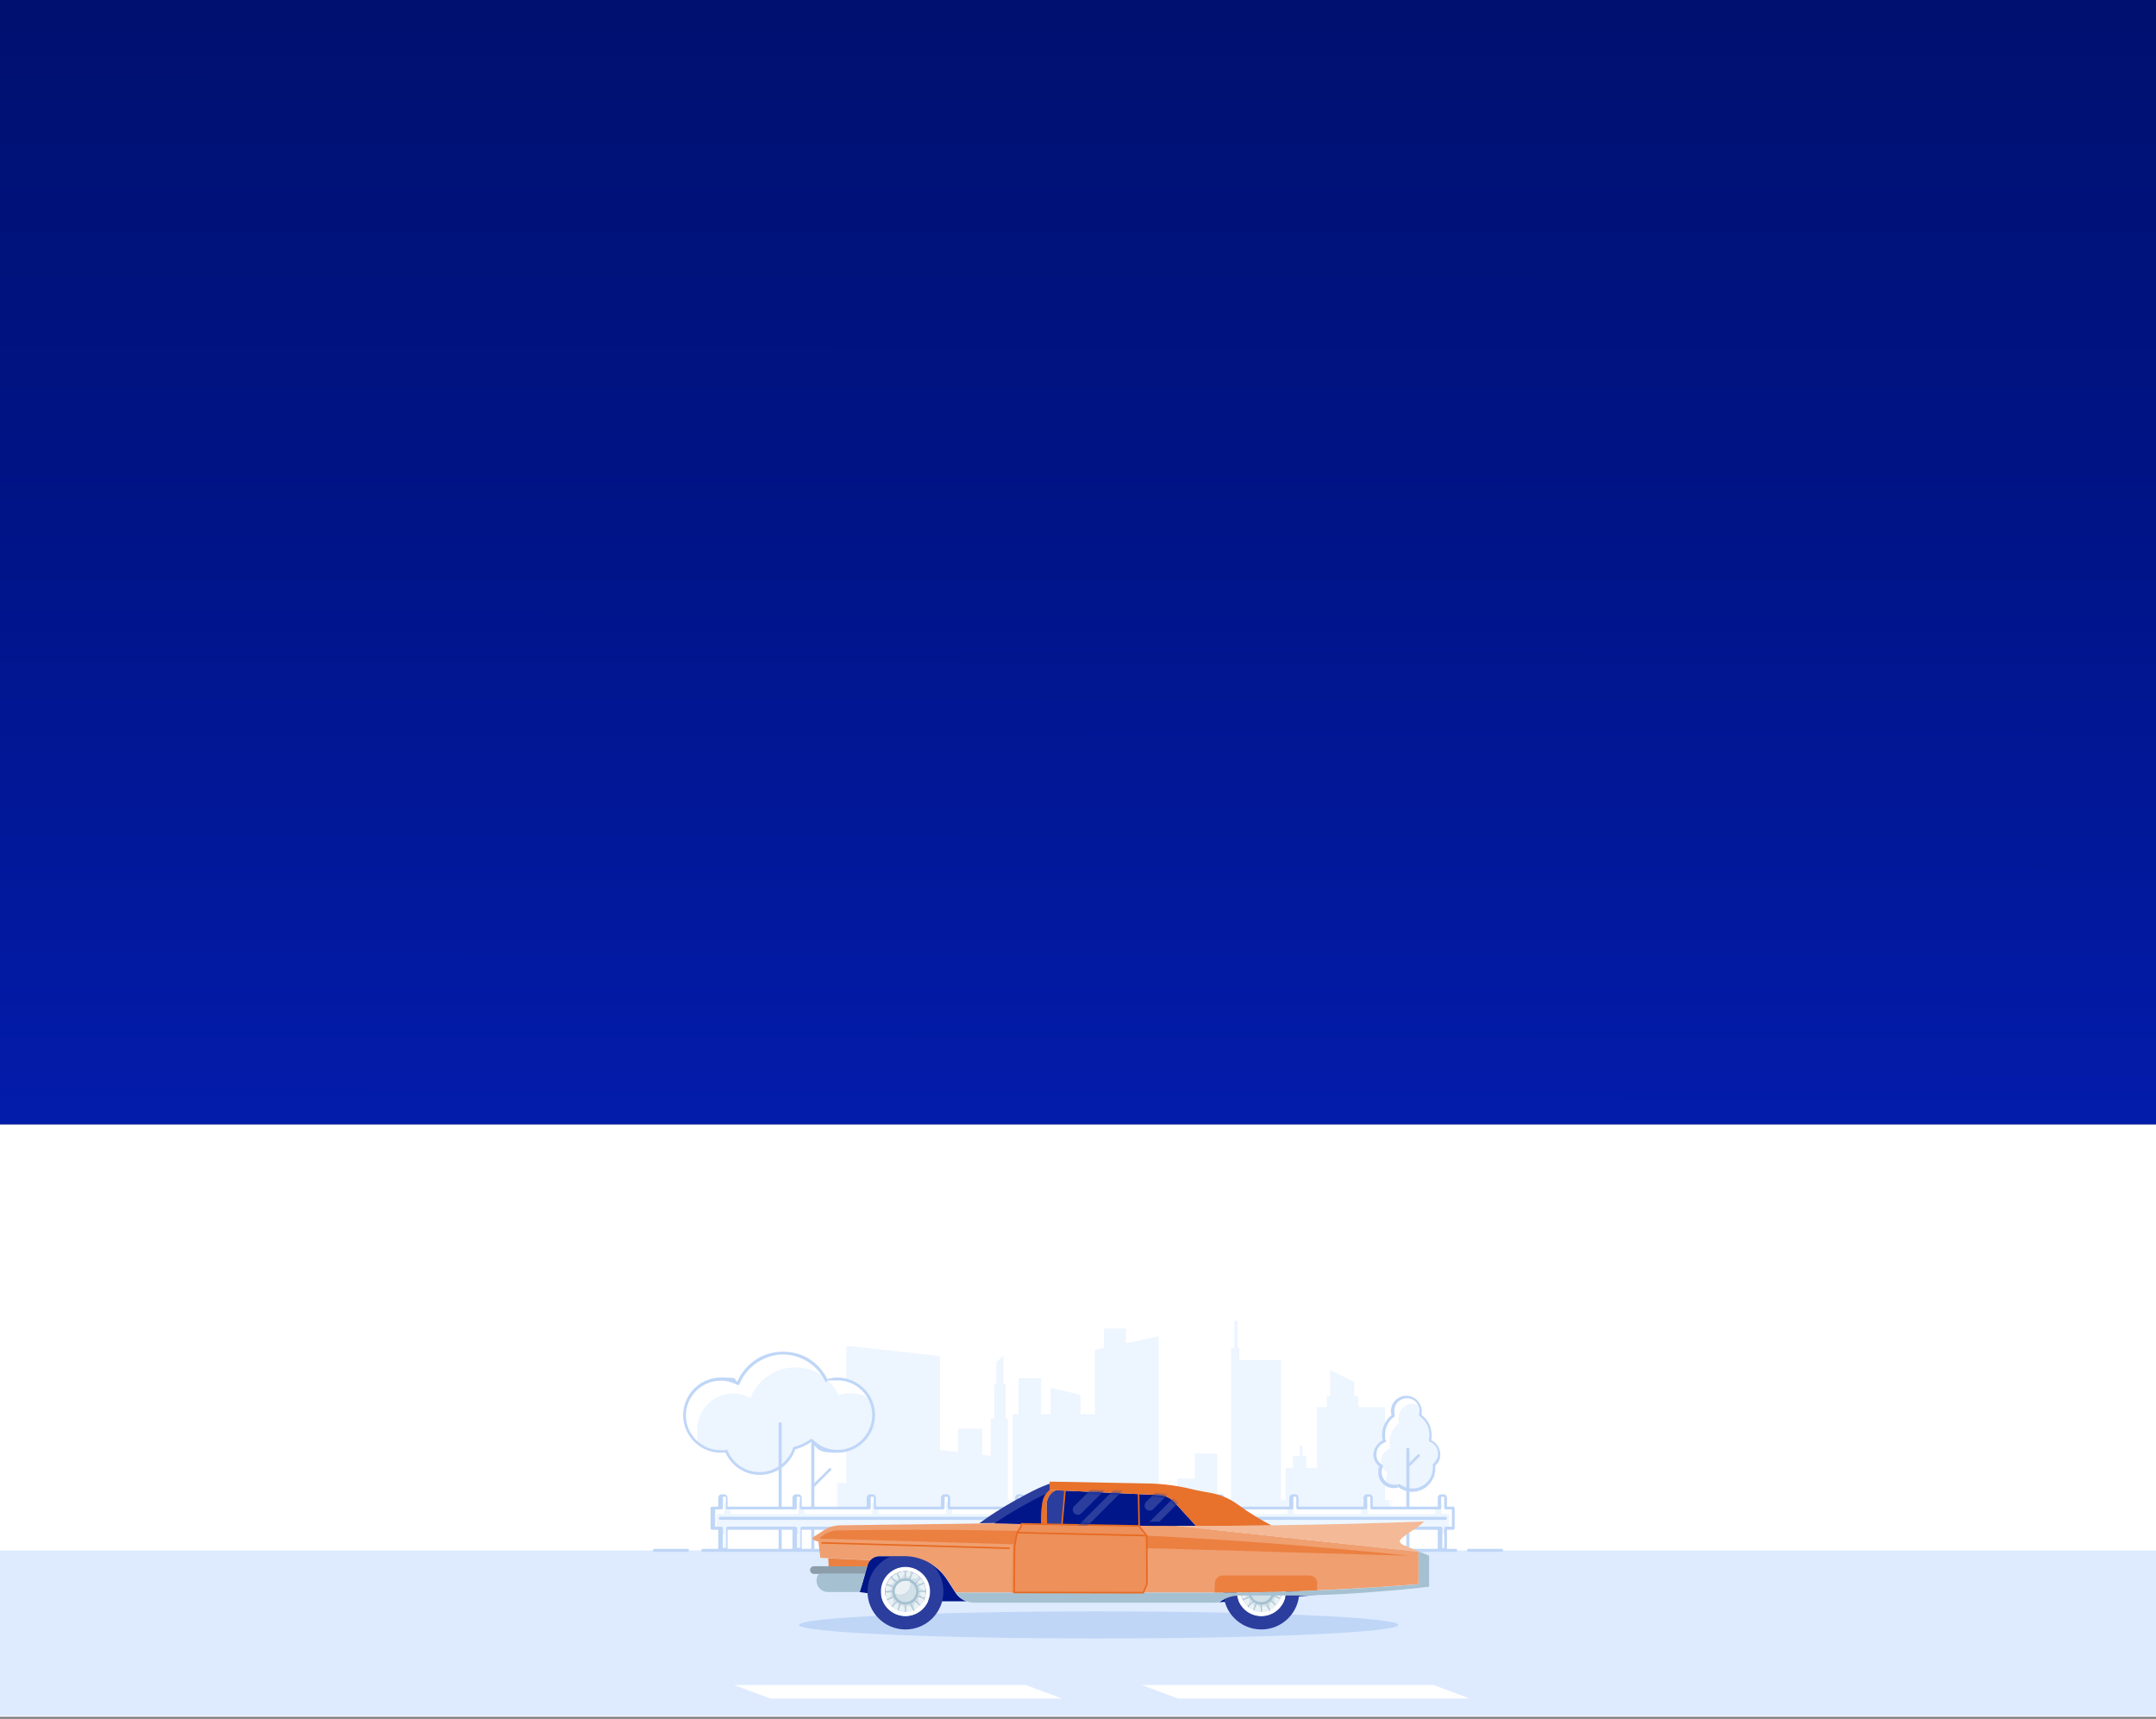 <?xml version="1.0" encoding="UTF-8"?>
<svg xmlns="http://www.w3.org/2000/svg" width="700" height="558" viewBox="0 0 700 558" fill="none">
  <rect x="0" y="0" width="700" height="558" fill="#808080" stroke="none"/>
  <rect y="365" width="700" height="192.308" fill="white"></rect>
  <g clip-path="url(#clip0_1_932)">
    <mask id="mask0_1_932" style="mask-type:luminance" maskUnits="userSpaceOnUse" x="271" y="417" width="181" height="95">
      <path d="M451.4 417.1H271.8V511.6H451.4V417.1Z" fill="white"></path>
    </mask>
    <g mask="url(#mask0_1_932)">
      <path d="M496.8 442.9V521H212.1V452.9H218.5V434.6H220.4V452.9H222.8V461.9H224.9V481.8L235.1 477.9V443.1H236.2V439.5H245.5V427.8H247.4V439.5H258.6V443.1H261.7V481.4H274.8V436.9L305.2 440.2V470.7L311 471.4V463.8H318.9V472.3L321.7 472.6V460.5H322.8V449.4H323.5V442.2L325.8 440.1V449.4H326.5V460.5H327.2V486.9H328.8V459.1H330.7V447.4H338V459.1H341.1V450.5L350.8 452.8V459.1H355.5V438.2L358.4 437.6V431.3H365.6V436.1L376.2 433.8V486.9H382.3V480H387.9V471.9H395.2V486.9H399.7V437.6H400.7V428.8H401.8V437.6H402.4V441.5H415.9V486.9H417.4V476.5H419.8V472.6H422V469.3H422.9V472.6H424.1V476.5H427.6V456.8H430.8V453.3H431.9V444.8L439.7 448.6V453.3H441V456.8H449.7V486.9H457.6V483H464.2V470.1H467.2V464.3H468.6V470.1H476.8V463.7H477.6V458.9H478.8V463.7H480.1V447H481.7V463.7H482.3V470.1H485.7V481.3H493V444L496.8 442.9Z" fill="#EDF5FF"></path>
    </g>
    <path d="M271.9 447.6C270.6 447.6 269.4 447.8 268.3 448.2C265.8 442.9 260.4 439.2 254.1 439.2C247.8 439.2 241.9 443.3 239.6 449.1C237.9 448.2 236 447.7 234 447.7C227.5 447.7 222.3 453 222.3 459.4C222.3 465.8 227.6 471.1 234 471.1C240.4 471.1 235.2 471.1 235.8 471C237.5 475.3 241.7 478.4 246.7 478.4C251.7 478.4 256.4 474.9 257.9 470.1C259.9 469.6 261.8 468.7 263.5 467.5C265.6 469.7 268.6 471.1 272 471.1C278.5 471.1 283.7 465.8 283.7 459.4C283.7 453 278.4 447.7 272 447.7L271.9 447.6Z" fill="white"></path>
    <path d="M272.3 453C271.4 451.1 270.2 449.5 268.7 448.1C268.6 448.1 268.5 448.1 268.4 448.1C268.3 447.9 268.2 447.7 268.1 447.4C265.4 445.2 262 443.9 258.2 443.9C251.6 443.9 246 448 243.7 453.8C242 452.9 240.1 452.4 238.1 452.4C231.6 452.4 226.4 457.6 226.4 464.1C226.4 470.6 226.8 467.4 227.4 468.9C229.3 470.3 231.6 471.1 234.2 471.1C236.8 471.1 235.4 471.1 236 471C236.8 472.9 238 474.6 239.6 475.8C239.7 475.8 239.8 475.8 239.9 475.8C239.9 475.9 240 476.1 240.1 476.2C242 477.6 244.3 478.3 246.9 478.3C252.2 478.3 256.6 474.8 258.1 470C260.1 469.5 262 468.6 263.7 467.4C265.8 469.6 268.8 471 272.2 471C278.7 471 283.9 465.7 283.9 459.3C283.9 452.9 283.5 456 282.9 454.5C281 453.1 278.7 452.3 276.1 452.3C273.5 452.3 273.6 452.5 272.5 452.9L272.3 453Z" fill="#EDF5FF"></path>
    <path d="M246.7 478.8C241.8 478.8 237.5 475.9 235.5 471.5C235 471.5 234.5 471.6 234 471.6C227.3 471.6 221.8 466.1 221.8 459.4C221.8 452.7 227.3 447.2 234 447.2C240.7 447.2 237.7 447.6 239.4 448.5C242 442.6 247.7 438.8 254.2 438.8C260.7 438.8 265.9 442.3 268.6 447.7C269.7 447.4 270.8 447.2 271.9 447.2C278.6 447.2 284.1 452.7 284.1 459.4C284.1 466.1 278.6 471.6 271.9 471.6C265.2 471.6 265.7 470.4 263.4 468.1C261.8 469.2 260.1 470 258.2 470.5C256.5 475.5 251.9 478.8 246.6 478.8H246.7ZM235.8 470.5C236 470.5 236.2 470.6 236.2 470.8C237.9 475.1 242 477.9 246.7 477.9C251.4 477.9 256 474.7 257.5 470C257.5 469.8 257.7 469.7 257.8 469.7C259.8 469.2 261.6 468.4 263.2 467.2C263.4 467.1 263.6 467.1 263.8 467.2C266 469.5 268.8 470.7 271.9 470.7C278.1 470.7 283.2 465.6 283.2 459.4C283.2 453.2 278.1 448.1 271.9 448.1C265.7 448.1 269.6 448.3 268.5 448.6C268.3 448.6 268 448.6 267.9 448.4C265.4 443.1 260 439.7 254.2 439.7C248.4 439.7 242.4 443.5 240.1 449.3C240.1 449.4 240 449.5 239.8 449.6C239.7 449.6 239.5 449.6 239.4 449.6C237.8 448.7 235.9 448.2 234 448.2C227.8 448.2 222.7 453.3 222.7 459.5C222.7 465.7 227.8 470.8 234 470.8C240.2 470.8 235 470.8 235.7 470.7L235.8 470.5Z" fill="#BFD6F7"></path>
    <path d="M263.9 518C263.6 518 263.4 517.8 263.4 517.5V468.6C263.4 468.3 263.6 468.1 263.9 468.1C264.2 468.1 264.4 468.3 264.4 468.6V517.5C264.4 517.8 264.2 518 263.9 518Z" fill="#BFD6F7"></path>
    <path d="M253.3 518C253 518 252.8 517.8 252.8 517.5V462.2C252.8 461.9 253 461.7 253.3 461.7C253.6 461.7 253.8 461.9 253.8 462.2V517.5C253.8 517.8 253.6 518 253.3 518Z" fill="#BFD6F7"></path>
    <path d="M264 482.9C263.9 482.9 263.8 482.9 263.7 482.8C263.5 482.6 263.5 482.3 263.7 482.2L269.2 476.7C269.4 476.5 269.7 476.5 269.8 476.7C269.9 476.9 270 477.2 269.8 477.3L264.3 482.8C264.3 482.8 264.1 482.9 264 482.9Z" fill="#BFD6F7"></path>
    <path d="M467.2 472.1C467.2 470.1 465.9 468.4 464.2 467.8C464.4 467.2 464.4 466.5 464.4 465.9C464.4 463.3 463.1 460.9 461 459.6C461.1 459.2 461.2 458.7 461.2 458.2C461.2 455.7 459.2 453.6 456.6 453.6C454 453.6 452 455.6 452 458.2C452 460.8 452 459.2 452.3 459.7C450.4 461.1 449.1 463.3 449.1 465.9C449.1 468.5 449.1 467.3 449.4 468C447.6 468.6 446.3 470.3 446.3 472.3C446.3 474.3 447.1 475.3 448.4 476.1C448.1 476.7 447.9 477.4 447.9 478.1C447.9 480.6 449.9 482.7 452.5 482.7C455.1 482.7 453.7 482.6 454.2 482.4C455.4 483.4 456.9 483.9 458.6 483.9C462.5 483.9 465.6 480.8 465.6 476.9C465.6 473 465.6 476.1 465.5 475.7C466.5 474.9 467.1 473.6 467.1 472.2L467.2 472.1Z" fill="white"></path>
    <path d="M467.2 472.1C467.2 471.4 467.1 470.8 466.8 470.2C466.6 470.2 466.5 470.1 466.3 470C466.3 469.8 466.3 469.7 466.4 469.5C465.9 468.7 465.1 468.1 464.1 467.7C464.3 467.1 464.3 466.4 464.3 465.8C464.3 464.3 463.9 462.9 463.1 461.7C462.5 460.8 461.8 460.1 460.9 459.5C461 459.1 461.1 458.6 461.1 458.1C461.1 457.4 461 456.8 460.7 456.2C460.1 455.9 459.4 455.7 458.7 455.7C456.2 455.7 454.1 457.7 454.1 460.3C454.1 462.9 454.1 461.3 454.4 461.8C452.5 463.2 451.2 465.4 451.2 468C451.2 470.6 451.2 469.4 451.5 470.1C449.7 470.7 448.4 472.4 448.4 474.4C448.4 476.4 449.2 477.4 450.5 478.2C450.2 478.8 450 479.5 450 480.2C450 480.9 450.1 481.5 450.4 482.1C451 482.4 451.7 482.6 452.4 482.6C453.1 482.6 453.6 482.5 454.1 482.3C455.3 483.3 456.8 483.8 458.5 483.8C462.4 483.8 465.5 480.7 465.5 476.8C465.5 472.9 465.5 476 465.4 475.6C466.4 474.8 467 473.5 467 472.1H467.2Z" fill="#EDF5FF"></path>
    <path d="M458.6 484.3C457 484.3 455.4 483.8 454.1 482.8C453.6 483 453 483.1 452.5 483.1C449.7 483.1 447.5 480.8 447.5 478.1C447.5 475.4 447.6 476.8 447.9 476.2C446.7 475.2 445.9 473.8 445.9 472.2C445.9 470.6 447.1 468.4 448.9 467.6C448.8 467 448.7 466.4 448.7 465.8C448.7 463.3 449.9 461 451.8 459.4C451.7 459 451.6 458.5 451.6 458.1C451.6 455.3 453.9 453.1 456.6 453.1C459.3 453.1 461.6 455.4 461.6 458.1C461.6 460.8 461.6 458.9 461.5 459.3C463.6 460.8 464.8 463.2 464.8 465.8C464.8 468.4 464.8 466.9 464.6 467.5C466.4 468.3 467.6 470.1 467.6 472.1C467.6 474.1 467 474.8 466 475.8C466 476.1 466 476.5 466 476.8C466 480.9 462.6 484.3 458.5 484.3H458.6ZM454.2 481.8C454.3 481.8 454.4 481.8 454.5 481.8C455.7 482.7 457.1 483.2 458.6 483.2C462.2 483.2 465.2 480.3 465.2 476.6C465.2 472.9 465.2 475.8 465.2 475.5C465.2 475.3 465.2 475.2 465.4 475.1C466.3 474.3 466.9 473.2 466.9 471.9C466.9 470.2 465.8 468.6 464.2 468C464 468 463.9 467.7 463.9 467.5C464.1 466.9 464.1 466.3 464.1 465.7C464.1 463.3 462.9 461.1 460.9 459.7C460.7 459.6 460.7 459.4 460.7 459.2C460.8 458.8 460.9 458.4 460.9 458C460.9 455.7 459.1 453.9 456.8 453.9C454.5 453.9 452.7 455.7 452.7 458C452.7 460.3 452.7 458.9 452.9 459.4C452.9 459.6 452.9 459.8 452.7 459.9C450.8 461.2 449.7 463.4 449.7 465.7C449.7 468 449.7 467 450 467.6C450 467.8 450 468.1 449.7 468.2C448 468.8 446.9 470.3 446.9 472.1C446.9 473.9 447.6 474.8 448.8 475.5C449 475.6 449.1 475.9 449 476.1C448.7 476.7 448.6 477.3 448.6 477.9C448.6 480.2 450.4 482 452.7 482C455 482 453.8 481.9 454.3 481.7C454.3 481.7 454.4 481.7 454.5 481.7L454.2 481.8Z" fill="#BFD6F7"></path>
    <path d="M457.1 506.3C456.8 506.3 456.6 506.1 456.6 505.8V470.5C456.6 470.2 456.8 470 457.1 470C457.4 470 457.6 470.2 457.6 470.5V505.8C457.6 506.1 457.4 506.3 457.1 506.3Z" fill="#BFD6F7"></path>
    <path d="M457.3 476.2C457.2 476.2 457.1 476.2 457 476.1C456.8 475.9 456.8 475.6 457 475.5L460.3 472.2C460.5 472 460.8 472 460.9 472.2C461 472.4 461.1 472.7 460.9 472.8L457.6 476.1C457.6 476.1 457.4 476.2 457.3 476.2Z" fill="#BFD6F7"></path>
    <path d="M345.5 489.6H332.2V486.3C332.2 485.9 331.9 485.6 331.6 485.6H330.8C330.5 485.6 330.2 485.9 330.2 486.3V489.6H308.2V486.3C308.2 485.9 307.9 485.6 307.6 485.6H306.8C306.5 485.6 306.2 485.9 306.2 486.3V489.6H284.2V486.3C284.2 485.9 283.9 485.6 283.6 485.6H282.8C282.5 485.6 282.2 485.9 282.2 486.3V489.6H260.2V486.3C260.2 485.9 259.9 485.6 259.6 485.6H258.8C258.5 485.6 258.2 485.9 258.2 486.3V489.6H236.2V486.3C236.2 485.9 235.9 485.6 235.6 485.6H234.8C234.5 485.6 234.2 485.9 234.2 486.3V489.6H231.7V496.1H234.2V503H236.2V496.1H258.2V503H260.2V496.1H282.2V503H284.2V496.1H306.2V503H308.2V496.1H330.2V503H332.2V496.1H345.5V489.6Z" fill="white"></path>
    <path d="M345.5 491.5H333.2V489.6H332.2V487.5H331.8C331.5 487.5 331.2 487.8 331.2 488.2V491.5H309.2V489.6H308.2V487.5H307.8C307.5 487.5 307.2 487.8 307.2 488.2V491.5H285.2V489.6H284.2V487.5H283.8C283.5 487.5 283.2 487.8 283.2 488.2V491.5H261.2V489.6H260.2V487.5H259.8C259.5 487.5 259.2 487.8 259.2 488.2V491.5H237.2V489.6H236.2V487.5H235.8C235.5 487.5 235.2 487.8 235.2 488.2V491.5H232.7V496C232.7 496.1 234.2 496.1 234.2 496.1V498H235.2V503H236.2V496.1H258.2V498H259.2V503H260.2V496.1H282.2V498H283.2V503H284.2V496.1H306.2V498H307.2V503H308.2V496.1H330.2V498H331.2V503H332.2V496.1H345.5V491.5Z" fill="#EDF5FF"></path>
    <path d="M332.1 503.5H330.1C329.8 503.5 329.6 503.3 329.6 503V496.6H308.5V503C308.5 503.3 308.3 503.5 308 503.5H306C305.7 503.5 305.5 503.3 305.5 503V496.6H284.4V503C284.4 503.3 284.2 503.5 283.9 503.5H281.9C281.6 503.5 281.4 503.3 281.4 503V496.6H260.3V503C260.3 503.3 260.1 503.5 259.8 503.5H257.8C257.5 503.5 257.3 503.3 257.3 503V496.6H236.2V503C236.2 503.3 236 503.5 235.7 503.5H233.7C233.4 503.5 233.2 503.3 233.2 503V496.6H231.2C230.9 496.6 230.7 496.4 230.7 496.1V489.6C230.7 489.3 230.9 489.1 231.2 489.1H233.2V486.3C233.2 485.6 233.7 485.1 234.3 485.1H235.1C235.7 485.1 236.2 485.6 236.2 486.3V489.1H257.3V486.3C257.3 485.6 257.8 485.1 258.4 485.1H259.2C259.8 485.1 260.3 485.6 260.3 486.3V489.1H281.4V486.3C281.4 485.6 281.9 485.1 282.5 485.1H283.3C283.9 485.1 284.4 485.6 284.4 486.3V489.1H305.5V486.3C305.5 485.6 306 485.1 306.6 485.1H307.4C308 485.1 308.5 485.6 308.5 486.3V489.1H329.6V486.3C329.6 485.6 330.1 485.1 330.7 485.1H331.5C332.1 485.1 332.6 485.6 332.6 486.3V489.1H345.5C345.8 489.1 346 489.3 346 489.6V496.1C346 496.4 345.8 496.6 345.5 496.6H332.6V503C332.6 503.3 332.4 503.5 332.1 503.5ZM330.6 502.5H331.7V496.1C331.7 495.8 331.9 495.6 332.2 495.6H345.1V490H332.2C331.9 490 331.7 489.8 331.7 489.5V486.2C331.7 486 331.7 485.9 331.6 485.9H330.8C330.8 485.9 330.7 485.9 330.7 486.2V489.5C330.7 489.8 330.5 490 330.2 490H308.2C307.9 490 307.7 489.8 307.7 489.5V486.2C307.7 486 307.7 485.9 307.6 485.9H306.8C306.8 485.9 306.7 485.9 306.7 486.2V489.5C306.7 489.8 306.5 490 306.2 490H284.2C283.9 490 283.7 489.8 283.7 489.5V486.2C283.7 486 283.7 485.9 283.6 485.9H282.8C282.8 485.9 282.7 485.9 282.7 486.2V489.5C282.7 489.8 282.5 490 282.2 490H260.2C259.9 490 259.7 489.8 259.7 489.5V486.2C259.7 486 259.7 485.9 259.6 485.9H258.8C258.8 485.9 258.7 485.9 258.7 486.2V489.5C258.7 489.8 258.5 490 258.2 490H236.2C235.9 490 235.7 489.8 235.7 489.5V486.2C235.7 486 235.7 485.9 235.6 485.9H234.8C234.8 485.9 234.7 485.9 234.7 486.2V489.5C234.7 489.8 234.5 490 234.2 490H232.2V495.6H234.2C234.5 495.6 234.7 495.8 234.7 496.1V502.5H235.8V496.1C235.8 495.8 236 495.6 236.3 495.6H258.3C258.6 495.6 258.8 495.8 258.8 496.1V502.5H259.9V496.1C259.9 495.8 260.1 495.6 260.4 495.6H282.4C282.7 495.6 282.9 495.8 282.9 496.1V502.5H284V496.1C284 495.8 284.2 495.6 284.5 495.6H306.5C306.8 495.6 307 495.8 307 496.1V502.5H308.1V496.1C308.1 495.8 308.3 495.6 308.6 495.6H330.6C330.9 495.6 331.1 495.8 331.1 496.1V502.5H330.6Z" fill="#BFD6F7"></path>
    <path d="M341.5 493.4H233.9C233.6 493.4 233.4 493.2 233.4 492.9C233.4 492.6 233.6 492.4 233.9 492.4H341.5C341.8 492.4 342 492.6 342 492.9C342 493.2 341.8 493.4 341.5 493.4Z" fill="#BFD6F7"></path>
    <path d="M357.7 489.6H371V486.9V486.3C371 485.9 371.3 485.6 371.6 485.6H372.4C372.7 485.6 373 485.9 373 486.3V486.9V489.6H395V486.9V486.3C395 485.9 395.3 485.6 395.6 485.6H396.4C396.7 485.6 397 485.9 397 486.3V486.9V489.6H419V486.9V486.3C419 485.9 419.3 485.6 419.6 485.6H420.4C420.7 485.6 421 485.9 421 486.3V486.9V489.6H443V486.9V486.3C443 485.9 443.3 485.6 443.6 485.6H444.4C444.7 485.6 445 485.9 445 486.3V486.9V489.6H467V486.9V486.3C467 485.9 467.3 485.6 467.6 485.6H468.4C468.7 485.6 469 485.9 469 486.3V486.9V489.6H471.5V491.6V492V493.6V494V496H469V496.8V502.9H467V496.8V496H445V496.8V502.9H443V496.8V496H421V496.8V502.9H419V496.8V496H397V496.8V502.9H395V496.8V496H373V496.8V502.9H371V496.8V496H357.7V489.5V489.6Z" fill="white"></path>
    <path d="M357.7 491.5H370V489.6H371V487.5H371.4C371.7 487.5 372 487.8 372 488.2V488.8V491.5H394V489.6H395V487.5H395.4C395.7 487.5 396 487.8 396 488.2V488.8V491.5H418V489.6H419V487.5H419.4C419.7 487.5 420 487.8 420 488.2V488.8V491.5H442V489.6H443V487.5H443.4C443.7 487.5 444 487.8 444 488.2V488.8V491.5H466V489.6H467V487.5H467.4C467.7 487.5 468 487.8 468 488.2V488.8V491.5H470.5V493.5V493.9V495.5V495.9C470.5 496 469 496 469 496V496.8V497.9H468V498.7V502.9H467V496.8V496H445V496.8V497.9H444V498.7V502.9H443V496.8V496H421V496.8V497.9H420V498.7V502.9H419V496.8V496H397V496.8V497.9H396V498.7V502.9H395V496.8V496H373V496.8V497.9H372V498.7V502.9H371V496.8V496H357.7V491.4V491.5Z" fill="#EDF5FF"></path>
    <path d="M469.3 503.5H467.3C467 503.5 466.8 503.3 466.8 503V496.6H445.7V503C445.7 503.3 445.5 503.5 445.2 503.5H443.2C442.9 503.5 442.7 503.3 442.7 503V496.6H421.6V503C421.6 503.3 421.4 503.5 421.1 503.5H419.1C418.8 503.5 418.6 503.3 418.6 503V496.6H397.5V503C397.5 503.3 397.3 503.5 397 503.5H395C394.7 503.5 394.5 503.3 394.5 503V496.6H373.4V503C373.4 503.3 373.2 503.5 372.9 503.5H370.9C370.6 503.5 370.4 503.3 370.4 503V496.6H357.5C357.2 496.6 357 496.4 357 496.1V489.6C357 489.3 357.2 489.1 357.5 489.1H370.4V486.3C370.4 485.6 370.9 485.1 371.5 485.1H372.3C372.9 485.1 373.4 485.6 373.4 486.3V489.1H394.5V486.3C394.5 485.6 395 485.1 395.6 485.1H396.4C397 485.1 397.5 485.6 397.5 486.3V489.1H418.6V486.3C418.6 485.6 419.1 485.1 419.7 485.1H420.5C421.1 485.1 421.6 485.6 421.6 486.3V489.1H442.7V486.3C442.7 485.6 443.2 485.1 443.8 485.1H444.6C445.2 485.1 445.7 485.6 445.7 486.3V489.1H466.8V486.3C466.8 485.6 467.3 485.1 467.9 485.1H468.7C469.3 485.1 469.8 485.6 469.8 486.3V489.1H471.8C472.1 489.1 472.3 489.3 472.3 489.6V496.1C472.3 496.4 472.1 496.6 471.8 496.6H469.8V503C469.8 503.3 469.6 503.5 469.3 503.5ZM467.8 502.5H468.9V496.1C468.9 495.8 469.1 495.6 469.4 495.6H471.4V490H469.4C469.1 490 468.9 489.8 468.9 489.5V486.2C468.9 486 468.9 485.9 468.8 485.9H468C468 485.9 467.9 485.9 467.9 486.2V489.5C467.9 489.8 467.7 490 467.4 490H445.4C445.1 490 444.9 489.8 444.9 489.5V486.2C444.9 486 444.9 485.9 444.8 485.9H444C444 485.9 443.9 485.9 443.9 486.2V489.5C443.9 489.8 443.7 490 443.4 490H421.4C421.1 490 420.9 489.8 420.9 489.5V486.2C420.9 486 420.9 485.9 420.8 485.9H420C420 485.9 419.9 485.9 419.9 486.2V489.5C419.9 489.8 419.7 490 419.4 490H397.4C397.1 490 396.9 489.8 396.9 489.5V486.2C396.9 486 396.9 485.9 396.8 485.9H396C396 485.9 395.9 485.9 395.9 486.2V489.5C395.9 489.8 395.7 490 395.4 490H373.4C373.1 490 372.9 489.8 372.9 489.5V486.2C372.9 486 372.9 485.9 372.8 485.9H372C372 485.9 371.9 485.9 371.9 486.2V489.5C371.9 489.8 371.7 490 371.4 490H358.5V495.6H371.4C371.7 495.6 371.9 495.8 371.9 496.1V502.5H373V496.1C373 495.8 373.2 495.6 373.5 495.6H395.5C395.8 495.6 396 495.8 396 496.1V502.5H397.1V496.1C397.1 495.8 397.3 495.6 397.6 495.6H419.6C419.9 495.6 420.1 495.8 420.1 496.1V502.5H421.2V496.1C421.2 495.8 421.4 495.6 421.7 495.6H443.7C444 495.6 444.2 495.8 444.2 496.1V502.5H445.3V496.1C445.3 495.8 445.5 495.6 445.8 495.6H467.8C468.1 495.6 468.3 495.8 468.3 496.1V502.5H467.8Z" fill="#BFD6F7"></path>
    <path d="M469.3 493.4H361.7C361.4 493.4 361.2 493.2 361.2 492.9C361.2 492.6 361.4 492.4 361.7 492.4H469.3C469.6 492.4 469.8 492.6 469.8 492.9C469.8 493.2 469.6 493.4 469.3 493.4Z" fill="#BFD6F7"></path>
    <path d="M710.5 503.3H-10.5V566.6H710.5V503.3Z" fill="#DEEBFF"></path>
    <path d="M472.6 503.8H228.2C227.9 503.8 227.7 503.6 227.7 503.3C227.7 503 227.9 502.8 228.2 502.8H472.6C472.9 502.8 473.1 503 473.1 503.3C473.1 503.6 472.9 503.8 472.6 503.8Z" fill="#BFD6F7"></path>
    <path d="M487.5 503.8H476.8C476.5 503.8 476.3 503.6 476.3 503.3C476.3 503 476.5 502.8 476.8 502.8H487.5C487.8 502.8 488 503 488 503.3C488 503.6 487.8 503.8 487.5 503.8Z" fill="#BFD6F7"></path>
    <path d="M223.2 503.8H212.5C212.2 503.8 212 503.6 212 503.3C212 503 212.2 502.8 212.5 502.8H223.2C223.5 502.8 223.7 503 223.7 503.3C223.7 503.6 223.5 503.8 223.2 503.8Z" fill="#BFD6F7"></path>
    <path d="M356.7 531.9C410.437 531.9 454 529.93 454 527.5C454 525.07 410.437 523.1 356.7 523.1C302.963 523.1 259.4 525.07 259.4 527.5C259.4 529.93 302.963 531.9 356.7 531.9Z" fill="#BFD6F7"></path>
    <path d="M423.154 517.945C424.634 517.945 426.158 517.855 427.638 517.81L395.849 520.142C397.777 518.707 400.154 517.945 402.53 517.945H423.154Z" fill="#001689"></path>
    <path d="M313.799 519.828H299.855L279.096 516.824C279.545 515.434 280.217 513.147 280.845 510.95C280.979 510.457 281.114 509.964 281.248 509.516C281.338 509.157 281.473 508.798 281.562 508.44L281.652 508.036C281.831 507.453 282.145 506.915 282.549 506.467C283.266 505.66 284.342 505.167 285.463 505.167H293.444C299.093 505.167 304.384 508.036 307.477 512.789L310.212 517.003C311.064 518.348 312.275 519.29 313.71 519.783L313.799 519.828Z" fill="#001689"></path>
    <path d="M293.982 504.315C287.167 504.315 281.652 509.83 281.652 516.645C281.652 523.46 287.167 528.975 293.982 528.975C300.797 528.975 306.312 523.46 306.312 516.645C306.312 509.83 300.797 504.315 293.982 504.315ZM293.982 524.625C289.588 524.625 286.001 521.039 286.001 516.645C286.001 512.251 289.588 508.664 293.982 508.664C298.376 508.664 301.963 512.251 301.963 516.645C301.963 521.039 298.376 524.625 293.982 524.625Z" fill="#2B3E9D"></path>
    <path d="M300.573 516.645C300.573 520.276 297.613 523.236 293.982 523.236C290.35 523.236 287.391 520.276 287.391 516.645C287.391 513.013 290.35 510.054 293.982 510.054C297.613 510.054 300.573 513.013 300.573 516.645Z" fill="#D2E0E8"></path>
    <path d="M291.65 510.547C291.874 511.085 292.099 511.623 292.323 512.161C293.04 512.027 293.623 511.399 293.623 510.637V510.143C293.354 510.143 293.085 510.188 292.771 510.278C292.412 510.368 292.054 510.457 291.785 510.547H291.65Z" fill="#EAF1F4"></path>
    <path d="M294.161 510.099C294.161 510.681 294.161 511.264 294.161 511.847C294.878 511.982 295.641 511.623 295.954 510.95L296.134 510.502C295.865 510.412 295.596 510.368 295.282 510.278C294.923 510.188 294.565 510.143 294.251 510.143H294.116L294.161 510.099Z" fill="#EAF1F4"></path>
    <path d="M291.83 522.698C292.054 522.159 292.278 521.621 292.502 521.083C293.22 521.218 293.803 521.846 293.803 522.608V523.101C293.533 523.101 293.264 523.056 292.951 522.967C292.592 522.877 292.233 522.787 291.964 522.698H291.83Z" fill="#EAF1F4"></path>
    <path d="M294.34 523.146C294.34 522.563 294.34 521.98 294.34 521.397C295.058 521.263 295.82 521.621 296.134 522.294L296.313 522.742C296.044 522.832 295.775 522.877 295.461 522.967C295.103 523.056 294.744 523.101 294.43 523.101H294.296L294.34 523.146Z" fill="#EAF1F4"></path>
    <path d="M296.538 510.637C296.313 511.175 296.134 511.713 295.91 512.251C296.537 512.654 297.389 512.565 297.927 512.071L298.286 511.757C298.062 511.578 297.838 511.399 297.569 511.219C297.255 510.995 296.941 510.861 296.672 510.681L296.538 510.592V510.637Z" fill="#EAF1F4"></path>
    <path d="M298.645 512.071C298.241 512.475 297.838 512.923 297.434 513.327C297.883 513.954 298.645 514.179 299.362 513.91L299.81 513.73C299.676 513.506 299.541 513.237 299.362 512.968C299.138 512.654 298.914 512.385 298.734 512.161L298.645 512.071Z" fill="#EAF1F4"></path>
    <path d="M288.198 519.469C288.736 519.245 289.274 519.021 289.812 518.797C290.26 519.424 290.171 520.232 289.678 520.814L289.364 521.173C289.184 520.949 289.005 520.725 288.826 520.456C288.601 520.142 288.422 519.873 288.288 519.559L288.198 519.469Z" fill="#EAF1F4"></path>
    <path d="M289.722 521.532C290.126 521.128 290.529 520.725 290.933 520.276C291.561 520.68 291.83 521.487 291.561 522.204L291.381 522.653C291.157 522.518 290.888 522.384 290.619 522.204C290.305 521.98 290.036 521.801 289.767 521.621L289.677 521.532H289.722Z" fill="#EAF1F4"></path>
    <path d="M300.035 514.179C299.497 514.403 298.959 514.672 298.421 514.896C298.6 515.613 299.228 516.151 299.99 516.196H300.483C300.483 515.927 300.393 515.658 300.349 515.344C300.259 514.986 300.169 514.627 300.079 514.358V514.223L300.035 514.179Z" fill="#EAF1F4"></path>
    <path d="M300.528 516.689C299.945 516.689 299.362 516.689 298.779 516.734C298.645 517.497 299.048 518.214 299.721 518.528L300.169 518.707C300.259 518.438 300.304 518.169 300.393 517.855C300.483 517.497 300.528 517.138 300.528 516.824V516.689Z" fill="#EAF1F4"></path>
    <path d="M287.884 514.537C288.422 514.762 288.96 514.986 289.498 515.21C289.364 515.972 288.736 516.51 287.974 516.555H287.481C287.481 516.331 287.525 516.017 287.57 515.703C287.615 515.344 287.705 514.986 287.794 514.672V514.537H287.884Z" fill="#EAF1F4"></path>
    <path d="M287.481 517.048C288.063 517.048 288.646 517.048 289.229 517.048C289.409 517.766 289.005 518.528 288.332 518.842L287.884 519.066C287.794 518.797 287.705 518.528 287.66 518.214C287.57 517.855 287.525 517.497 287.481 517.183V517.048Z" fill="#EAF1F4"></path>
    <path d="M300.035 519.066C299.497 518.886 298.959 518.662 298.376 518.483C297.972 519.111 298.062 519.962 298.6 520.501L298.914 520.859C299.093 520.635 299.272 520.411 299.407 520.142C299.631 519.828 299.766 519.514 299.9 519.245V519.111L300.035 519.066Z" fill="#EAF1F4"></path>
    <path d="M298.645 521.218C298.196 520.814 297.793 520.411 297.345 520.052C296.717 520.501 296.493 521.308 296.806 521.98L296.986 522.429C297.21 522.294 297.479 522.159 297.748 521.935C298.062 521.711 298.331 521.487 298.555 521.308L298.645 521.218Z" fill="#EAF1F4"></path>
    <path d="M291.067 510.861C291.292 511.399 291.516 511.937 291.785 512.475C291.157 512.923 290.35 512.878 289.767 512.385L289.408 512.071C289.633 511.892 289.857 511.713 290.081 511.533C290.395 511.309 290.664 511.13 290.933 510.95L291.023 510.861H291.067Z" fill="#EAF1F4"></path>
    <path d="M289.05 512.385C289.453 512.789 289.902 513.192 290.305 513.596C289.902 514.223 289.139 514.537 288.422 514.268L287.974 514.134C288.108 513.91 288.243 513.641 288.377 513.372C288.557 513.058 288.781 512.744 288.96 512.52L289.05 512.43V512.385Z" fill="#EAF1F4"></path>
    <path d="M293.982 508.664C289.588 508.664 286.001 512.251 286.001 516.645C286.001 521.039 289.588 524.625 293.982 524.625C298.376 524.625 301.963 521.039 301.963 516.645C301.963 512.251 298.376 508.664 293.982 508.664ZM293.982 523.236C290.35 523.236 287.391 520.276 287.391 516.645C287.391 513.013 290.35 510.054 293.982 510.054C297.613 510.054 300.573 513.013 300.573 516.645C300.573 520.276 297.613 523.236 293.982 523.236Z" fill="white"></path>
    <path d="M294.116 510.054H293.847V523.28H294.116V510.054Z" fill="#A5C1D1"></path>
    <path d="M300.573 516.51H287.391V516.779H300.573V516.51Z" fill="#A5C1D1"></path>
    <path d="M298.772 512.22L289.434 521.525L289.624 521.716L298.961 512.411L298.772 512.22Z" fill="#A5C1D1"></path>
    <path d="M289.245 511.602L289.055 511.792L298.376 521.113L298.566 520.923L289.245 511.602Z" fill="#A5C1D1"></path>
    <path d="M296.007 510.29L291.375 522.679L291.627 522.773L296.259 510.384L296.007 510.29Z" fill="#A5C1D1"></path>
    <path d="M300.08 519.066L287.75 514.448L287.839 514.223L300.214 518.797L300.08 519.066Z" fill="#A5C1D1"></path>
    <path d="M288.019 519.514L287.929 519.245L299.9 513.775L300.035 513.999L288.019 519.514Z" fill="#A5C1D1"></path>
    <path d="M291.416 510.894L291.171 511.005L296.637 523L296.882 522.889L291.416 510.894Z" fill="#A5C1D1"></path>
    <path d="M298.241 516.645C298.241 519.021 296.313 520.904 293.982 520.904C291.65 520.904 289.722 518.976 289.722 516.645C289.722 514.268 291.65 512.385 293.982 512.385C296.358 512.385 298.241 514.313 298.241 516.645Z" fill="#A5C1D1"></path>
    <path d="M297.434 516.645C297.434 518.528 295.91 520.097 293.982 520.097C292.323 520.097 290.933 518.931 290.619 517.362C291.112 517.631 291.65 517.766 292.233 517.766C294.116 517.766 295.686 516.241 295.686 514.313C295.686 514.089 295.686 513.865 295.596 513.641C296.717 514.223 297.479 515.344 297.479 516.689L297.434 516.645Z" fill="#D2E0E8"></path>
    <path d="M295.641 514.268C295.641 516.151 294.116 517.721 292.188 517.721C291.605 517.721 291.067 517.586 290.574 517.317C290.529 517.093 290.485 516.869 290.485 516.645C290.485 514.762 292.009 513.192 293.937 513.192C295.865 513.192 295.058 513.327 295.506 513.596C295.551 513.82 295.596 514.044 295.596 514.268H295.641Z" fill="#EAF1F4"></path>
    <path d="M409.524 504.315C402.709 504.315 397.194 509.83 397.194 516.645C397.194 523.46 402.709 528.975 409.524 528.975C416.339 528.975 421.854 523.46 421.854 516.645C421.854 509.83 416.339 504.315 409.524 504.315ZM409.524 524.625C405.13 524.625 401.543 521.039 401.543 516.645C401.543 512.251 405.13 508.664 409.524 508.664C413.918 508.664 417.505 512.251 417.505 516.645C417.505 521.039 413.918 524.625 409.524 524.625Z" fill="#2B3E9D"></path>
    <path d="M416.115 516.645C416.115 520.276 413.156 523.236 409.524 523.236C405.893 523.236 402.933 520.276 402.933 516.645C402.933 513.013 405.893 510.054 409.524 510.054C413.156 510.054 416.115 513.013 416.115 516.645Z" fill="#D2E0E8"></path>
    <path d="M407.193 510.547C407.417 511.085 407.641 511.623 407.865 512.161C408.583 512.027 409.166 511.399 409.166 510.637V510.143C408.897 510.143 408.628 510.188 408.314 510.278C407.955 510.368 407.596 510.457 407.327 510.547H407.193Z" fill="#EAF1F4"></path>
    <path d="M409.748 510.099C409.748 510.681 409.748 511.264 409.748 511.847C410.466 511.982 411.228 511.623 411.542 510.95L411.721 510.502C411.452 510.412 411.183 510.368 410.869 510.278C410.511 510.188 410.152 510.143 409.838 510.143H409.704L409.748 510.099Z" fill="#EAF1F4"></path>
    <path d="M407.372 522.698C407.596 522.159 407.82 521.621 408.045 521.083C408.762 521.218 409.345 521.846 409.345 522.608V523.101C409.076 523.101 408.807 523.056 408.493 522.967C408.134 522.877 407.776 522.787 407.507 522.698H407.372Z" fill="#EAF1F4"></path>
    <path d="M409.883 523.146C409.883 522.563 409.883 521.98 409.883 521.397C410.6 521.263 411.363 521.621 411.676 522.294L411.856 522.742C411.587 522.832 411.318 522.877 411.004 522.967C410.645 523.056 410.287 523.101 409.973 523.101H409.838L409.883 523.146Z" fill="#EAF1F4"></path>
    <path d="M412.08 510.637C411.856 511.175 411.676 511.713 411.452 512.251C412.08 512.654 412.932 512.565 413.47 512.071L413.828 511.757C413.604 511.578 413.38 511.399 413.111 511.219C412.797 510.995 412.483 510.861 412.214 510.681L412.08 510.592V510.637Z" fill="#EAF1F4"></path>
    <path d="M414.232 512.071C413.829 512.475 413.425 512.923 413.021 513.327C413.47 513.954 414.232 514.179 414.949 513.91L415.398 513.73C415.263 513.506 415.129 513.237 414.949 512.968C414.725 512.654 414.501 512.385 414.322 512.161L414.232 512.071Z" fill="#EAF1F4"></path>
    <path d="M403.785 519.469C404.323 519.245 404.861 519.021 405.399 518.797C405.848 519.424 405.758 520.232 405.265 520.814L404.951 521.173C404.772 520.949 404.592 520.725 404.413 520.456C404.189 520.142 404.009 519.873 403.875 519.559L403.785 519.469Z" fill="#EAF1F4"></path>
    <path d="M405.265 521.532C405.668 521.128 406.072 520.725 406.475 520.276C407.103 520.68 407.372 521.487 407.103 522.204L406.924 522.653C406.7 522.518 406.431 522.384 406.162 522.204C405.848 521.98 405.579 521.801 405.31 521.621L405.22 521.532H405.265Z" fill="#EAF1F4"></path>
    <path d="M415.622 514.179C415.084 514.403 414.546 514.672 414.008 514.896C414.187 515.613 414.815 516.151 415.577 516.196H416.07C416.07 515.927 415.981 515.658 415.936 515.344C415.846 514.986 415.757 514.627 415.667 514.358V514.223L415.622 514.179Z" fill="#EAF1F4"></path>
    <path d="M416.07 516.689C415.487 516.689 414.905 516.689 414.322 516.734C414.187 517.497 414.591 518.214 415.263 518.528L415.712 518.707C415.801 518.438 415.846 518.169 415.936 517.855C416.025 517.497 416.07 517.138 416.07 516.824V516.689Z" fill="#EAF1F4"></path>
    <path d="M403.471 514.537C404.009 514.762 404.547 514.986 405.085 515.21C404.951 515.972 404.323 516.51 403.561 516.555H403.068C403.068 516.331 403.113 516.017 403.158 515.703C403.202 515.344 403.292 514.986 403.382 514.672V514.537H403.471Z" fill="#EAF1F4"></path>
    <path d="M403.068 517.048C403.651 517.048 404.234 517.048 404.816 517.048C404.996 517.766 404.592 518.528 403.92 518.842L403.471 519.066C403.382 518.797 403.292 518.528 403.247 518.214C403.158 517.855 403.113 517.497 403.068 517.183V517.048Z" fill="#EAF1F4"></path>
    <path d="M415.622 519.066C415.084 518.886 414.546 518.662 413.963 518.483C413.56 519.111 413.649 519.962 414.187 520.501L414.501 520.859C414.68 520.635 414.86 520.411 414.994 520.142C415.218 519.828 415.353 519.514 415.487 519.245V519.111L415.622 519.066Z" fill="#EAF1F4"></path>
    <path d="M414.187 521.218C413.739 520.814 413.335 520.411 412.887 520.052C412.259 520.501 412.035 521.308 412.349 521.98L412.528 522.429C412.753 522.294 413.022 522.159 413.291 521.935C413.604 521.711 413.873 521.487 414.098 521.308L414.187 521.218Z" fill="#EAF1F4"></path>
    <path d="M406.655 510.861C406.879 511.399 407.103 511.937 407.372 512.475C406.744 512.923 405.937 512.878 405.355 512.385L404.996 512.071C405.22 511.892 405.444 511.713 405.668 511.533C405.982 511.309 406.251 511.13 406.52 510.95L406.61 510.861H406.655Z" fill="#EAF1F4"></path>
    <path d="M404.592 512.385C404.996 512.789 405.444 513.192 405.848 513.596C405.444 514.223 404.682 514.537 403.965 514.268L403.516 514.134C403.651 513.91 403.785 513.641 403.92 513.372C404.099 513.058 404.323 512.744 404.503 512.52L404.592 512.43V512.385Z" fill="#EAF1F4"></path>
    <path d="M409.524 508.664C405.13 508.664 401.543 512.251 401.543 516.645C401.543 521.039 405.13 524.625 409.524 524.625C413.918 524.625 417.505 521.039 417.505 516.645C417.505 512.251 413.918 508.664 409.524 508.664ZM409.524 523.236C405.893 523.236 402.933 520.276 402.933 516.645C402.933 513.013 405.893 510.054 409.524 510.054C413.156 510.054 416.115 513.013 416.115 516.645C416.115 520.276 413.156 523.236 409.524 523.236Z" fill="white"></path>
    <path d="M409.659 510.054H409.39V523.28H409.659V510.054Z" fill="#A5C1D1"></path>
    <path d="M416.115 516.51H402.933V516.779H416.115V516.51Z" fill="#A5C1D1"></path>
    <path d="M414.376 512.309L405.039 521.613L405.229 521.804L414.566 512.499L414.376 512.309Z" fill="#A5C1D1"></path>
    <path d="M404.752 511.592L404.562 511.783L413.883 521.104L414.073 520.913L404.752 511.592Z" fill="#A5C1D1"></path>
    <path d="M411.542 510.257L406.91 522.646L407.162 522.74L411.794 510.351L411.542 510.257Z" fill="#A5C1D1"></path>
    <path d="M415.667 519.066L403.292 514.448L403.382 514.223L415.757 518.797L415.667 519.066Z" fill="#A5C1D1"></path>
    <path d="M403.606 519.514L403.471 519.245L415.487 513.775L415.577 513.999L403.606 519.514Z" fill="#A5C1D1"></path>
    <path d="M407.001 510.954L406.757 511.065L412.223 523.06L412.468 522.949L407.001 510.954Z" fill="#A5C1D1"></path>
    <path d="M413.829 516.645C413.829 519.021 411.901 520.904 409.569 520.904C407.193 520.904 405.31 518.976 405.31 516.645C405.31 514.268 407.238 512.385 409.569 512.385C411.945 512.385 413.829 514.313 413.829 516.645Z" fill="#A5C1D1"></path>
    <path d="M412.977 516.645C412.977 518.528 411.452 520.097 409.524 520.097C407.596 520.097 406.475 518.931 406.162 517.362C406.655 517.631 407.193 517.766 407.776 517.766C409.659 517.766 411.228 516.241 411.228 514.313C411.228 514.089 411.228 513.865 411.138 513.641C412.259 514.223 413.022 515.344 413.022 516.689L412.977 516.645Z" fill="#D2E0E8"></path>
    <path d="M411.183 514.268C411.183 516.151 409.659 517.721 407.731 517.721C407.148 517.721 406.61 517.586 406.117 517.317C406.072 517.093 406.027 516.869 406.027 516.645C406.027 514.762 407.552 513.192 409.48 513.192C411.407 513.192 410.6 513.327 411.049 513.596C411.094 513.82 411.138 514.044 411.138 514.268H411.183Z" fill="#EAF1F4"></path>
    <path d="M460.548 503.777V514.268C444.407 515.569 427.728 516.42 410.555 516.824C406.161 516.914 401.857 517.003 397.553 517.003H310.302L307.567 512.789C304.473 508.036 299.183 505.167 293.533 505.167H285.553C284.432 505.167 283.356 505.66 282.638 506.467L268.963 505.839L266.318 505.705L265.735 500.504L264.166 499.921C263.762 499.741 263.673 499.203 264.076 498.979L267.439 496.782C269.008 495.751 270.846 495.213 272.685 495.168L317.566 494.585L323.932 494.496C328.595 494.63 333.258 494.765 337.966 494.854C338.638 494.854 339.266 494.854 339.939 494.854C341.553 494.854 343.167 494.944 344.781 494.944C353.031 495.123 361.37 495.213 369.799 495.258C373.028 495.258 376.301 495.258 379.574 495.303H381.233C383.519 495.482 385.133 495.661 385.133 495.661C410.242 498.352 435.395 501.042 460.503 503.732L460.548 503.777Z" fill="#F09F70"></path>
    <path d="M281.607 508.44C281.517 508.753 281.383 509.112 281.293 509.516C281.159 509.964 281.024 510.457 280.89 510.95H264.255C263.583 510.95 263 510.412 263 509.695C263 508.978 263.583 508.44 264.255 508.44H281.607Z" fill="#8C9EAA"></path>
    <path d="M280.89 510.95C280.262 513.147 279.589 515.479 279.141 516.824H268.784C266.766 516.824 265.107 515.165 265.107 513.147C265.107 512.296 265.376 511.533 265.869 510.906H280.89V510.95Z" fill="#A5C1D1"></path>
    <path d="M282.593 506.512C282.19 506.96 281.876 507.453 281.697 508.081L281.607 508.484H269.053L268.918 505.884L282.593 506.512Z" fill="#EB8041"></path>
    <path d="M388.272 495.348C385.94 495.348 383.609 495.348 381.277 495.348H379.618C376.345 495.348 373.072 495.348 369.844 495.303V494.361L369.665 485.035L376.435 485.349C378.273 485.439 380.022 486.246 381.277 487.636L388.317 495.348H388.272Z" fill="#001689"></path>
    <path d="M454.495 500.369C454.495 501.221 456.019 501.759 458.844 502.88C459.337 503.059 459.92 503.328 460.592 503.597V503.777C435.484 501.087 410.331 498.396 385.223 495.706C385.223 495.706 383.609 495.572 381.322 495.348C383.654 495.348 385.985 495.348 388.317 495.348C396.567 495.348 404.772 495.258 412.842 495.168C429.656 494.944 446.2 494.54 462.386 493.913C461.803 494.54 461.265 494.989 460.861 495.303C459.337 496.468 457.813 497.141 455.571 498.979C454.719 499.697 454.45 499.966 454.495 500.369Z" fill="#F4B996"></path>
    <path d="M329.268 496.962C314.875 496.648 300.662 496.558 286.718 496.648L271.519 496.827C270.532 496.917 268.873 497.275 267.304 498.352C266.766 498.71 266.363 499.114 266.004 499.472L298.286 500.414H298.376L330.075 501.356C330.389 499.876 329.94 498.396 330.658 497.006C330.433 497.006 329.537 497.006 329.313 497.006L329.268 496.962Z" fill="#EB8041"></path>
    <path d="M371.593 498.486C371.458 498.127 371.279 497.769 371.055 497.41L369.844 495.527L331.599 494.675L331.509 495.617L330.837 496.244C330.747 496.603 330.658 496.737 330.478 497.006C330.433 497.006 330.433 497.096 330.389 497.096C329.671 498.486 329.895 499.921 329.581 501.356H328.774L328.55 517.048H371.234L371.817 515.255C372.041 514.537 372.176 513.775 372.176 513.013V500.907C372.176 500.055 371.996 499.248 371.683 498.486H371.593Z" fill="#ED905A"></path>
    <path d="M372.086 502.566V500.907C372.086 500.055 371.907 499.248 371.593 498.486C401.409 499.921 430.194 502.207 457.947 505.077L372.086 502.566Z" fill="#EB8041"></path>
    <path d="M341.463 481.404L341.104 483.556C340.791 483.825 340.342 484.183 339.939 484.766C339.939 484.766 339.939 484.766 339.939 484.811C339.176 485.842 338.907 486.963 338.728 488.039C338.325 490.55 338.325 493.24 338.369 494.765C333.662 494.675 328.999 494.54 324.336 494.406H323.215L317.969 494.496C321.332 492.03 325.322 489.429 329.851 486.918C333.841 484.721 337.428 482.749 341.508 481.404H341.463Z" fill="#2B3E9D"></path>
    <path d="M345.767 483.914L344.781 495.034C343.167 495.034 341.553 494.989 339.939 494.944L339.804 489.339C339.804 488.981 339.535 486.694 341.149 484.946C341.687 484.363 342.27 484.004 342.763 483.78L345.723 483.914H345.767Z" fill="#2B3E9D"></path>
    <path d="M369.844 495.348C361.415 495.303 353.076 495.168 344.826 495.034L345.812 483.914L369.665 485.035L369.844 494.361V495.303V495.348Z" fill="#001689"></path>
    <path d="M345.767 483.914L344.781 494.989" stroke="#E76920" stroke-width="0.5" stroke-linecap="round" stroke-linejoin="round"></path>
    <path d="M427.638 513.954V516.286C421.989 516.51 416.339 516.734 410.555 516.824C406.162 516.914 401.857 517.003 397.553 517.003H394.325L394.459 513.865C394.504 512.52 395.625 511.444 397.015 511.444H425.127C426.517 511.444 427.683 512.565 427.683 513.999L427.638 513.954Z" fill="#EB8041"></path>
    <path d="M338.325 488.174C337.921 490.685 337.921 493.375 337.966 494.899C333.258 494.809 328.595 494.675 323.932 494.54H322.811L323.977 493.778C325.546 492.747 327.116 491.761 328.819 490.729C332.496 488.532 336.083 486.604 339.535 484.946C338.773 485.977 338.504 487.098 338.325 488.174Z" fill="#001689"></path>
    <path d="M341.194 484.901C339.535 486.649 339.804 488.936 339.849 489.295L339.984 494.899C339.311 494.899 338.639 494.899 338.011 494.899C337.966 493.375 337.966 490.685 338.369 488.174C338.549 487.053 338.818 485.977 339.625 484.901C340.028 484.363 340.477 483.959 340.791 483.69L342.853 483.78C342.36 484.004 341.777 484.363 341.239 484.946L341.194 484.901Z" fill="#E8712B"></path>
    <path d="M394.235 520.276L395.849 520.142C395.804 520.142 395.76 520.232 395.67 520.276H394.19H394.235Z" fill="#D2E0E8"></path>
    <path d="M461.13 503.866C460.951 503.866 460.772 503.822 460.592 503.822V514.313C449.877 515.165 438.892 515.838 427.683 516.331C422.033 516.555 416.384 516.779 410.6 516.869C406.206 516.958 401.902 517.048 397.598 517.048H310.347C311.199 518.393 312.409 519.335 313.844 519.828C314.606 520.097 315.413 520.276 316.265 520.276H394.235L395.849 520.142C397.777 518.707 400.153 517.945 402.53 517.945H423.154C424.634 517.945 426.158 517.855 427.638 517.81C432.525 517.676 437.547 517.407 442.703 517.048C448.89 516.6 454.853 516.107 460.592 515.479C461.758 515.344 462.879 515.21 464 515.075V505.032C462.969 504.584 461.982 504.18 461.13 503.822V503.866Z" fill="#A5C1D1"></path>
    <path d="M369.665 485.035L369.844 495.348L331.599 494.675L331.465 495.617L330.254 497.544L329.402 501.759L329.268 516.958L371.189 517.048L372.4 514.179L372.31 498.486L369.71 495.348" stroke="#E76920" stroke-width="0.5" stroke-linecap="round" stroke-linejoin="round"></path>
    <path d="M330.254 497.544L371.593 498.486" stroke="#E76920" stroke-width="0.5" stroke-linecap="round" stroke-linejoin="round"></path>
    <path d="M412.842 495.168C404.727 495.303 396.567 495.348 388.317 495.348L381.277 487.636C380.022 486.291 378.273 485.439 376.435 485.349L369.665 485.035L345.812 483.914L342.853 483.78L340.791 483.69V481H342.36L372.848 481.583C377.601 481.673 382.309 482.3 386.927 483.421C387.599 483.6 388.272 483.735 388.989 483.87C390.2 484.139 391.366 484.318 392.531 484.542C395.849 485.08 399.033 486.335 401.723 488.308L401.857 488.398C405.623 491.178 409.39 493.42 412.887 495.213L412.842 495.168Z" fill="#E8712B"></path>
    <path d="M266.901 500.862L327.654 502.611" stroke="#E76920" stroke-width="0.5" stroke-linecap="round" stroke-linejoin="round"></path>
    <mask id="mask1_1_932" style="mask-type:luminance" maskUnits="userSpaceOnUse" x="344" y="483" width="26" height="13">
      <path d="M369.53 495.079C361.101 495.034 353.076 494.765 344.826 494.585L345.767 483.87L369.62 484.99L369.8 494.316L369.53 495.034V495.079Z" fill="white"></path>
    </mask>
    <g mask="url(#mask1_1_932)">
      <path d="M359.397 482.973L351.103 491.267C350.789 491.581 350.341 491.761 349.937 491.761C349.534 491.761 349.085 491.581 348.771 491.267C348.144 490.64 348.144 489.564 348.771 488.936L354.734 482.973H359.442H359.397Z" fill="#2B3E9D"></path>
      <path d="M364.509 483.914L353.076 495.348H349.937L362.312 482.973H363.208C363.836 482.973 364.329 483.376 364.509 483.914Z" fill="#2B3E9D"></path>
    </g>
    <mask id="mask2_1_932" style="mask-type:luminance" maskUnits="userSpaceOnUse" x="369" y="485" width="20" height="11">
      <path d="M388.272 495.348C385.94 495.348 383.609 495.348 381.277 495.348H379.618C376.345 495.348 373.072 495.348 369.844 495.303V494.361L369.665 485.035L376.435 485.349C378.273 485.439 380.022 486.246 381.277 487.636L388.317 495.348H388.272Z" fill="white"></path>
    </mask>
    <g mask="url(#mask2_1_932)">
      <path d="M382.712 481.628L374.417 489.922C374.104 490.236 373.655 490.416 373.252 490.416C372.848 490.416 372.4 490.236 372.086 489.922C371.458 489.295 371.458 488.219 372.086 487.591L378.049 481.628H382.757H382.712Z" fill="#2B3E9D"></path>
      <path d="M387.824 482.569L376.39 494.002H373.252L385.627 481.628H386.523C387.151 481.628 387.644 482.031 387.824 482.569Z" fill="#2B3E9D"></path>
    </g>
    <path d="M344.8 551.4H250.1L238.3 547H333L344.8 551.4Z" fill="white"></path>
    <path d="M477.2 551.4H382.5L370.7 547H465.4L477.2 551.4Z" fill="white"></path>
  </g>
  <rect width="700" height="365" fill="url(#paint0_linear_1_932)"></rect>
  <defs>
    <linearGradient id="paint0_linear_1_932" x1="382.083" y1="368" x2="382.236" y2="0.002" gradientUnits="userSpaceOnUse">
      <stop stop-color="#031CAB"></stop>
      <stop offset="0.511" stop-color="#001489"></stop>
      <stop offset="1" stop-color="#001070"></stop>
    </linearGradient>
    <clipPath id="clip0_1_932">
      <rect width="700" height="557" fill="white"></rect>
    </clipPath>
  </defs>
</svg>
